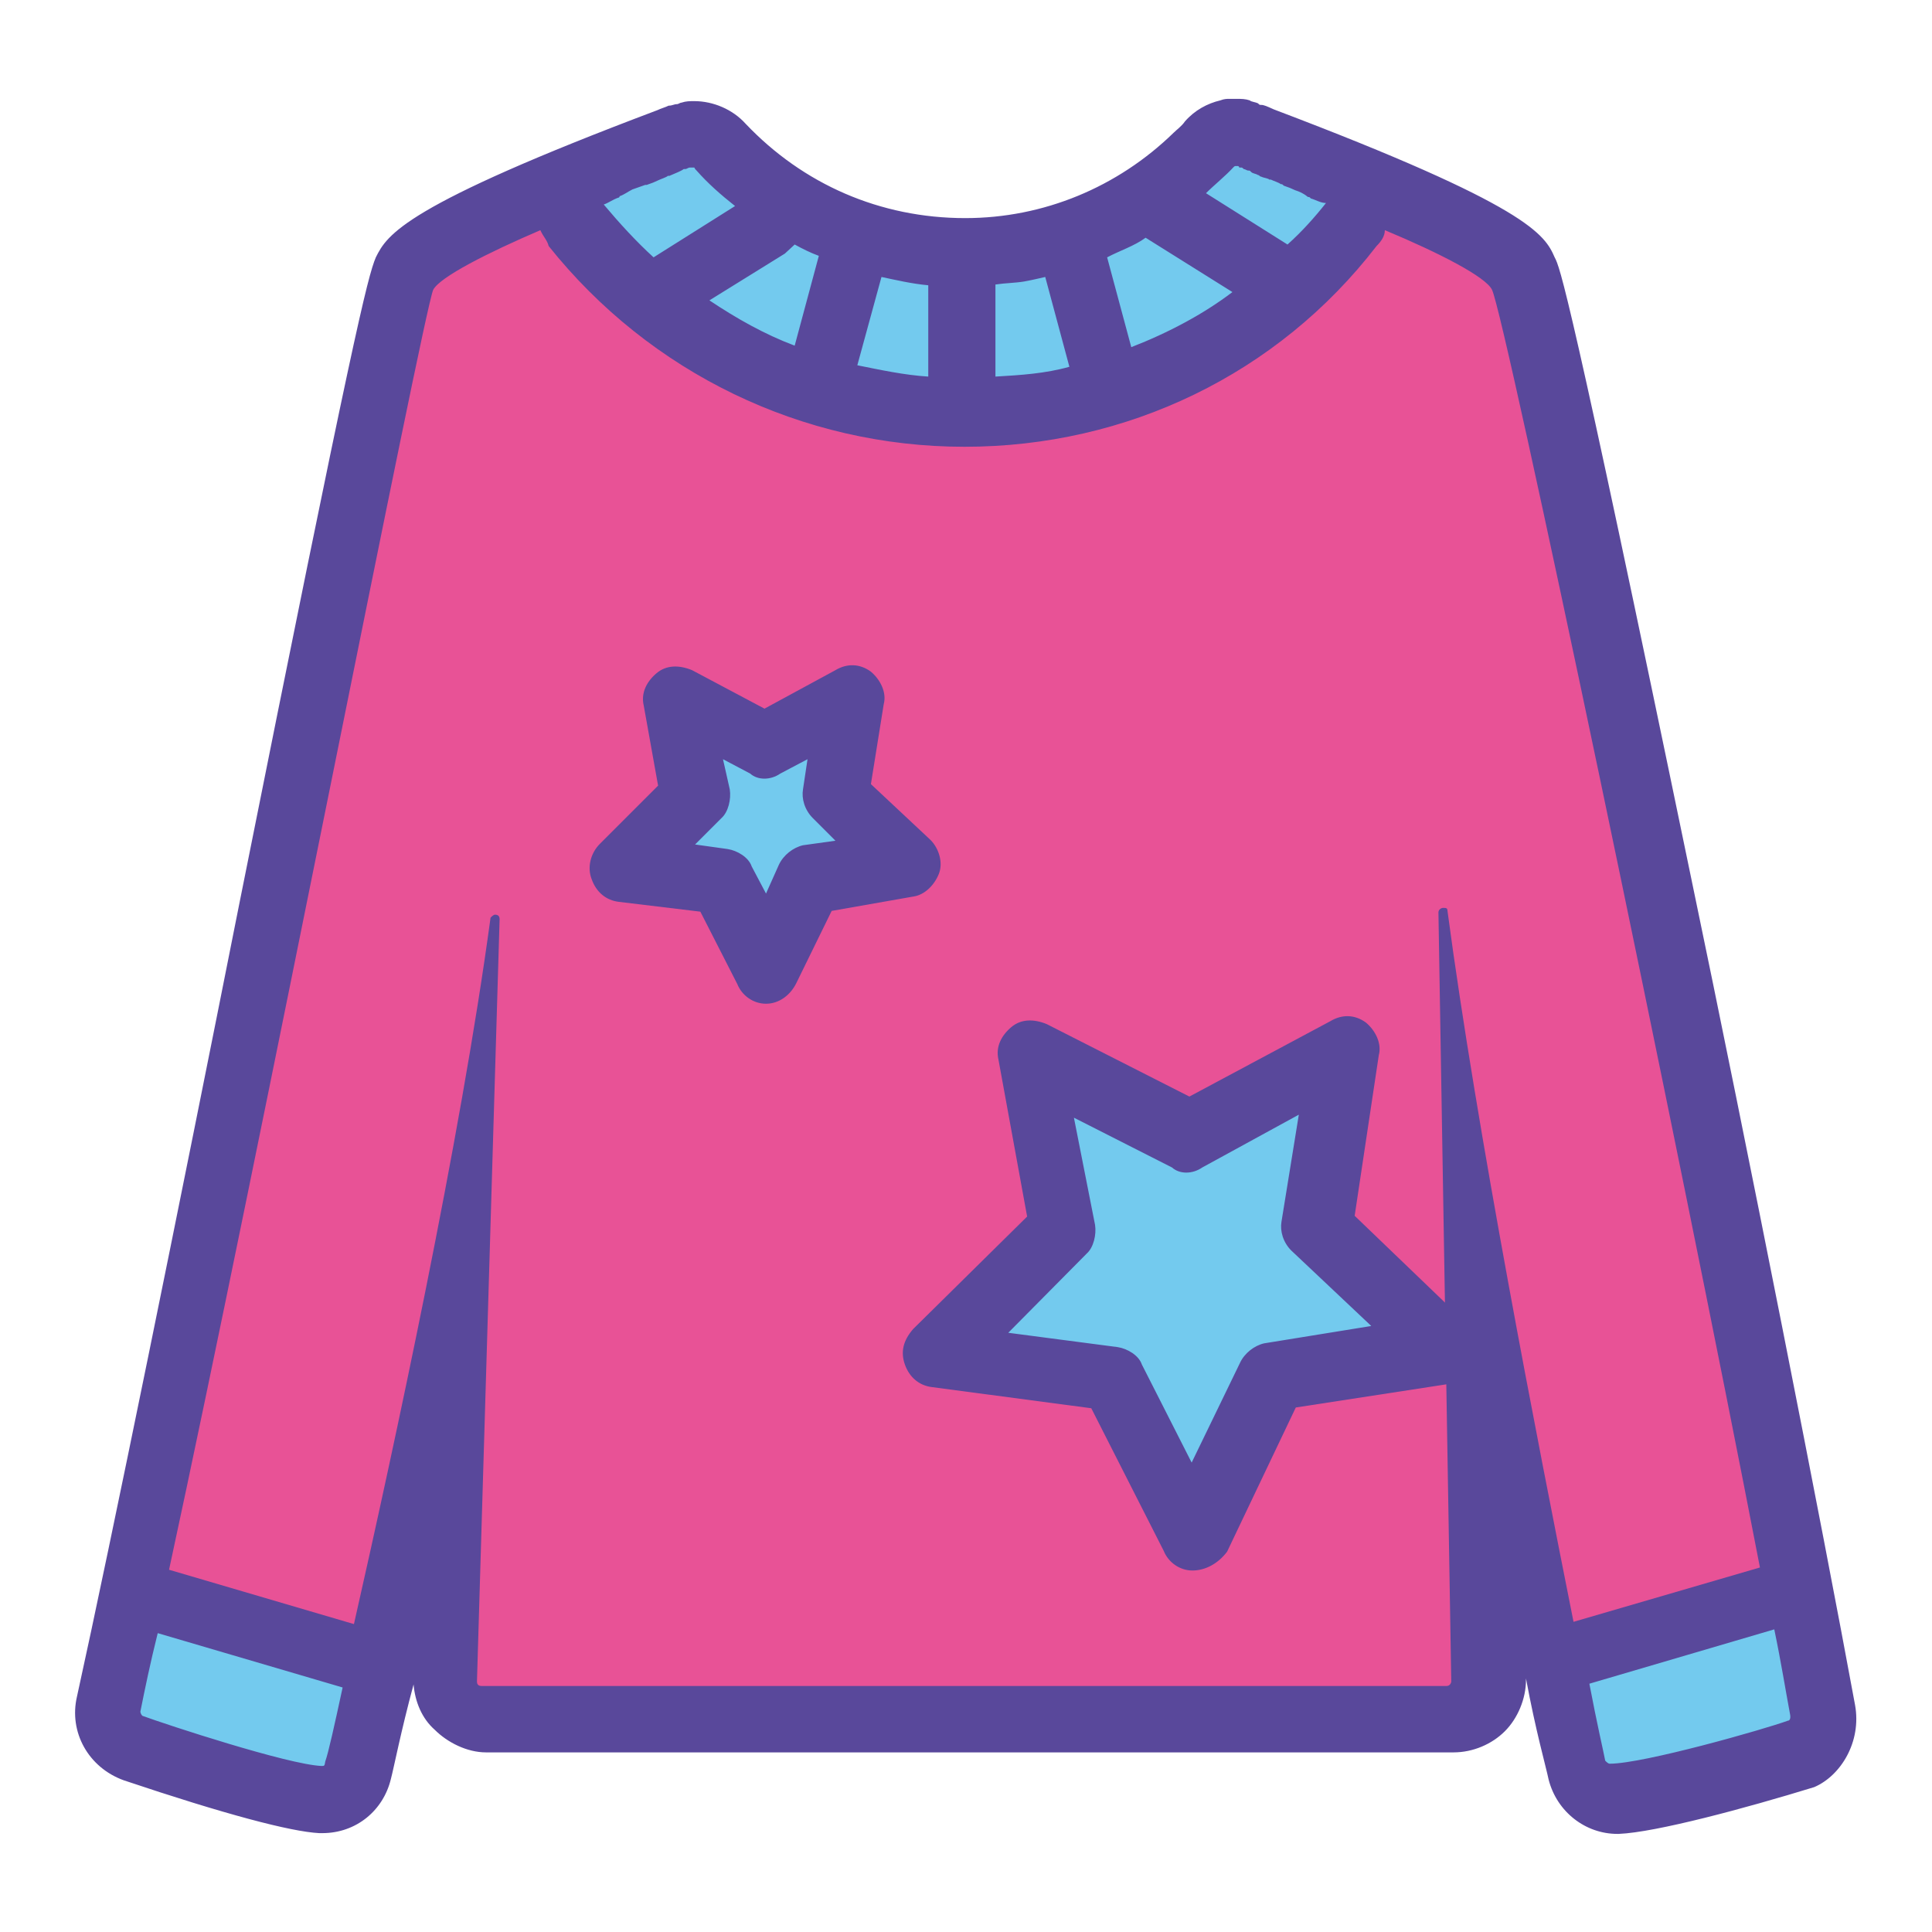 <?xml version="1.0" encoding="utf-8"?>
<!-- Svg Vector Icons : http://www.onlinewebfonts.com/icon -->
<!DOCTYPE svg PUBLIC "-//W3C//DTD SVG 1.1//EN" "http://www.w3.org/Graphics/SVG/1.1/DTD/svg11.dtd">
<svg version="1.1" xmlns="http://www.w3.org/2000/svg" xmlns:xlink="http://www.w3.org/1999/xlink" x="0px" y="0px" viewBox="0 0 256 256" enable-background="new 0 0 256 256" xml:space="preserve">
<g> <path fill="#e85296" d="M213.1,238.5c-2.3,0-4.3-1.5-4.9-3.8c-1.1-4.5-6.8-31.7-12.3-61.2l0.9,49.3c0,1.3-0.6,2.8-1.3,3.4 c-1.1,1.1-2.1,1.5-3.4,1.5H63.8c-1.3,0-2.8-0.6-3.4-1.5c-1.1-1.1-1.3-2.3-1.3-3.6l1.3-47.6c-5.7,29.1-11.9,55.3-13,59.8 c-0.6,2.3-2.6,3.8-4.9,3.8h-0.2c-4.9-0.2-18.9-4.9-24.9-6.8c-2.3-0.8-3.8-3.2-3.2-5.7c4.7-20.2,13.6-65.3,21.5-105 c13-64.6,16.8-82.5,17.6-84.6c0.9-1.5,2.8-5.3,36.4-18.1c0.6-0.2,1.1-0.4,1.7-0.4c1.3,0,2.8,0.6,3.4,1.5c8.5,9.1,20,14,32.3,14 c12.3,0,24.5-4.7,32.7-13.8c1.1-1.1,2.3-1.5,3.6-1.5c0.6,0,1.1,0.2,1.7,0.4c33.8,12.8,35.7,16.4,36.4,17.9 c2.8,5.3,33.6,156.7,39.6,190.5c0.4,2.6-1.1,4.9-3.4,5.5C232.2,234.2,218.2,238.3,213.1,238.5C213.3,238.5,213.3,238.5,213.1,238.5 L213.1,238.5z"/> <path fill="#73caee" d="M128,54.7c-20,0-38.7-9.1-51.2-25.1c-0.9-1.1-1.1-2.6-0.9-3.8c0.4-1.3,1.3-2.6,2.8-3 c5.7-2.3,10.8-4.3,11.7-4.7c0.6-0.2,1.1-0.4,1.7-0.4c1.3,0,2.8,0.6,3.4,1.5c8.5,9.1,20,14,32.3,14c12.3,0,23.8-5.1,32.3-14 c1.1-1.1,2.3-1.5,3.6-1.5c0.6,0,1.1,0.2,1.7,0.4c1.1,0.4,5.7,2.1,11.7,4.7c1.3,0.6,2.3,1.5,2.8,3c0.4,1.3,0,2.8-0.9,3.8 C166.7,45.6,148,54.7,128,54.7z M46.4,221.5L20,216.1c-0.9,4.3-1.7,7.9-2.6,11.3c0,0.2,0,0.6,0.4,0.6c3.2,1.1,20.2,6.8,24.9,7 c0.2,0,0.4-0.2,0.6-0.4C43.6,233.1,44.9,228.5,46.4,221.5z M209.1,220.2c1.3,7.7,2.6,12.5,2.8,14.2c0,0.2,0.2,0.4,0.6,0.4 c4.7-0.2,21.5-5.7,24.5-6.4c0.2,0,0.4-0.4,0.4-0.6c-0.6-3.6-1.3-8.1-2.1-12.8L209.1,220.2z"/> <path fill="#59489b" d="M245.8,225.9c-4.3-23.4-14.2-73.6-21.7-109.5c-16.2-78.3-17.4-81-18.1-82.3c-1.3-3-3.4-6.8-37.2-19.6 c-0.9-0.4-1.3-0.6-1.7-0.6c-0.2,0-0.2,0-0.4-0.2c-0.4-0.2-0.9-0.2-1.1-0.4c-0.6-0.2-1.1-0.2-1.7-0.2h-1.1c-0.2,0-0.6,0-1.1,0.2 c-1.7,0.4-3.4,1.3-4.7,2.8c-0.4,0.6-1.1,1.1-1.5,1.5c-7.4,7.2-17.2,11.3-27.6,11.3c-11.3,0-21.5-4.5-29.1-12.5 c-1.7-1.9-4.3-3-6.8-3c-0.6,0-1.1,0-1.7,0.2c-0.2,0-0.4,0.2-0.6,0.2c-0.4,0-0.6,0.2-1.1,0.2c-0.4,0.2-1.1,0.4-1.5,0.6 C53.4,27.3,51.3,31.1,49.8,34.1c-1.1,2.6-3,10.2-18.1,85.7c-7.9,39.8-17,84.6-21.5,105c-1.1,4.7,1.5,9.4,6.2,11.1 c13.4,4.5,22.1,6.8,25.9,7h0.4c4.5,0,8.1-3,9.1-7.2c0.4-1.5,1.3-6.2,3-12.5c0.2,2.3,1.1,4.5,2.8,6c1.7,1.7,4.3,3,6.8,3h128.2 c2.6,0,5.1-1.1,6.8-2.8s2.8-4.3,2.8-6.8v-0.2c1.3,7,2.6,11.5,3,13.4c1.1,4.3,4.9,7.2,9.1,7.2h0.2c4.9-0.2,16.8-3.4,25.9-6.2 C243.9,235.3,246.7,230.8,245.8,225.9z M175.7,26.9c-1.5,1.9-3.2,3.8-5.1,5.5l-10.8-6.8c1.1-1.1,2.6-2.3,3.6-3.4 c0.2-0.2,0.2-0.2,0.4-0.2h0.2c0,0,0.2,0,0.2,0.2h0.2c0.2,0,0.2,0,0.4,0.2c0.2,0,0.4,0.2,0.6,0.2c0.2,0,0.2,0,0.4,0.2 c0.2,0.2,0.6,0.2,0.9,0.4c0.2,0,0.2,0.2,0.4,0.2c0.4,0.2,0.9,0.2,1.1,0.4h0.2c0.4,0.2,1.1,0.4,1.3,0.6c0.2,0,0.2,0,0.4,0.2 c0.6,0.2,1.1,0.4,1.5,0.6c0.6,0.2,1.1,0.4,1.7,0.9c0.2,0,0.2,0,0.4,0.2C174.4,26.5,175,26.9,175.7,26.9L175.7,26.9z M105.3,32.4 c1.1,0.6,2.1,1.1,3.2,1.5l-3.2,11.9c-4-1.5-7.7-3.6-11.3-6l10-6.2L105.3,32.4z M116.8,36.7c1.9,0.4,4,0.9,6.2,1.1v12.1 c-3.2-0.2-6.4-0.9-9.4-1.5L116.8,36.7L116.8,36.7z M131.9,37.7c1.3-0.2,2.6-0.2,3.8-0.4c1.1-0.2,1.9-0.4,2.8-0.6l3.2,11.9 c-3.2,0.9-6.4,1.1-9.8,1.3V37.7L131.9,37.7z M149.9,46l-3.2-11.9c1.7-0.9,3.6-1.5,5.1-2.6l11.5,7.2C159.5,41.6,154.8,44.1,149.9,46 L149.9,46z M92.3,22.6c1.5,1.7,3.2,3.2,5.1,4.7l-10.8,6.8c-2.3-2.1-4.5-4.5-6.6-7c0.6-0.2,1.1-0.6,1.9-0.9c0,0,0.2,0,0.2-0.2 c0.6-0.2,1.1-0.6,1.7-0.9c0.6-0.2,1.1-0.4,1.7-0.6h0.2c0.6-0.2,1.1-0.4,1.5-0.6s1.1-0.4,1.3-0.6h0.2c0.9-0.4,1.5-0.6,1.9-0.9h0.2 c0.2,0,0.4-0.2,0.6-0.2h0.6C92.1,22.4,92.1,22.4,92.3,22.6z M42.6,234c-4.5-0.2-20.6-5.5-23.6-6.6c-0.2,0-0.4-0.4-0.4-0.6 c0.6-3,1.3-6.4,2.3-10.4l24.5,7.2c-1.1,5.1-1.9,8.7-2.3,9.8C43,234,43,234,42.6,234z M191.8,120.7c0-0.4-0.2-0.4-0.6-0.4 c-0.2,0-0.6,0.2-0.6,0.6l1.7,101.9c0,0.2-0.2,0.6-0.6,0.6H63.8c-0.4,0-0.6-0.2-0.6-0.6l3-101c0-0.4-0.2-0.6-0.6-0.6 c-0.2,0-0.4,0.2-0.6,0.4c-4,29.6-12.8,70.2-18.1,93.6l-24.5-7.2C34.3,153,56,41.8,57.4,38.4c0.9-1.7,7.2-4.9,14.2-7.9 c0.4,0.9,0.9,1.3,1.1,2.1c13.4,16.8,33.6,26.6,55.1,26.6c21.5,0,41.5-9.6,54.6-26.6c0.6-0.6,1.1-1.3,1.1-2.1 c7.2,3,13.4,6.2,14.2,7.9c1.7,3.4,24.7,113.3,35.5,169.3l-24.7,7.2C203.7,190.8,195.7,150,191.8,120.7L191.8,120.7z M236.9,228 c-3,1.1-19.1,5.7-23.6,5.7c-0.2,0-0.4-0.2-0.6-0.4c-0.2-1.1-1.1-4.9-2.1-10.2l24.5-7.2c0.9,4.3,1.5,8.1,2.1,11.3 C237.3,227.8,237.1,228,236.9,228L236.9,228z"/> <path fill="#73caee" d="M101,99l11.5-6.4l-1.9,13l9.6,9.4l-13,1.9l-5.7,11.7l-6-11.5l-13-1.9l9.4-9.4l-2.3-13L101,99z"/> <path fill="#59489b" d="M101.5,133c-1.7,0-3.2-1.1-3.8-2.6l-4.9-9.6l-10.8-1.3c-1.7-0.2-3-1.3-3.6-3c-0.6-1.5-0.2-3.4,1.1-4.7 l7.7-7.7l-1.9-10.6c-0.4-1.7,0.4-3.2,1.7-4.3c1.3-1.1,3-1.1,4.7-0.4l9.6,5.1l9.4-5.1c1.5-0.9,3.2-0.9,4.7,0.2 c1.3,1.1,2.1,2.8,1.7,4.3l-1.7,10.6l7.9,7.4c1.1,1.1,1.7,3,1.1,4.5c-0.6,1.5-1.9,2.8-3.4,3l-10.8,1.9l-4.7,9.6 C104.7,131.9,103.2,133,101.5,133L101.5,133z M92.1,111.9l4.3,0.6c1.3,0.2,2.8,1.1,3.2,2.3l1.9,3.6l1.7-3.8 c0.6-1.3,1.9-2.3,3.2-2.6l4.3-0.6l-3-3c-1.1-1.1-1.5-2.6-1.3-3.8l0.6-4l-3.6,1.9c-1.3,0.9-3,0.9-4,0l-3.6-1.9l0.9,4 c0.2,1.3-0.2,3-1.1,3.8L92.1,111.9z"/> <path fill="#73caee" d="M157.6,150.6l20.6-11.1l-3.8,23.2l17,16.2l-23.2,3.8L158,203.6l-10.6-20.8l-23.2-3l16.8-16.6l-4.3-23.2 L157.6,150.6z"/> <path fill="#59489b" d="M158,208.1c-1.7,0-3.2-1.1-3.8-2.6l-9.6-18.9l-21.1-2.8c-1.7-0.2-3-1.3-3.6-3c-0.6-1.7-0.2-3.2,1.1-4.7 l15.1-14.9l-3.8-20.8c-0.4-1.7,0.4-3.2,1.7-4.3c1.3-1.1,3-1.1,4.7-0.4l18.9,9.6l18.7-10c1.5-0.9,3.2-0.9,4.7,0.2 c1.3,1.1,2.1,2.8,1.7,4.3l-3.2,21.3l15.3,14.7c1.1,1.1,1.7,3,1.1,4.5c-0.6,1.5-1.9,2.8-3.4,3l-20.8,3.2l-9.1,19.1 C161.4,207.2,159.7,208.1,158,208.1L158,208.1z M133.6,176.6l14.5,1.9c1.3,0.2,2.8,1.1,3.2,2.3l6.6,13l6.4-13.2 c0.6-1.3,1.9-2.3,3.2-2.6l14.2-2.3l-10.6-10c-1.1-1.1-1.5-2.6-1.3-3.8l2.3-14.2l-12.8,7c-1.3,0.9-3,0.9-4,0l-13-6.6l2.8,14.2 c0.2,1.3-0.2,3-1.1,3.8L133.6,176.6L133.6,176.6z"/></g>
</svg>